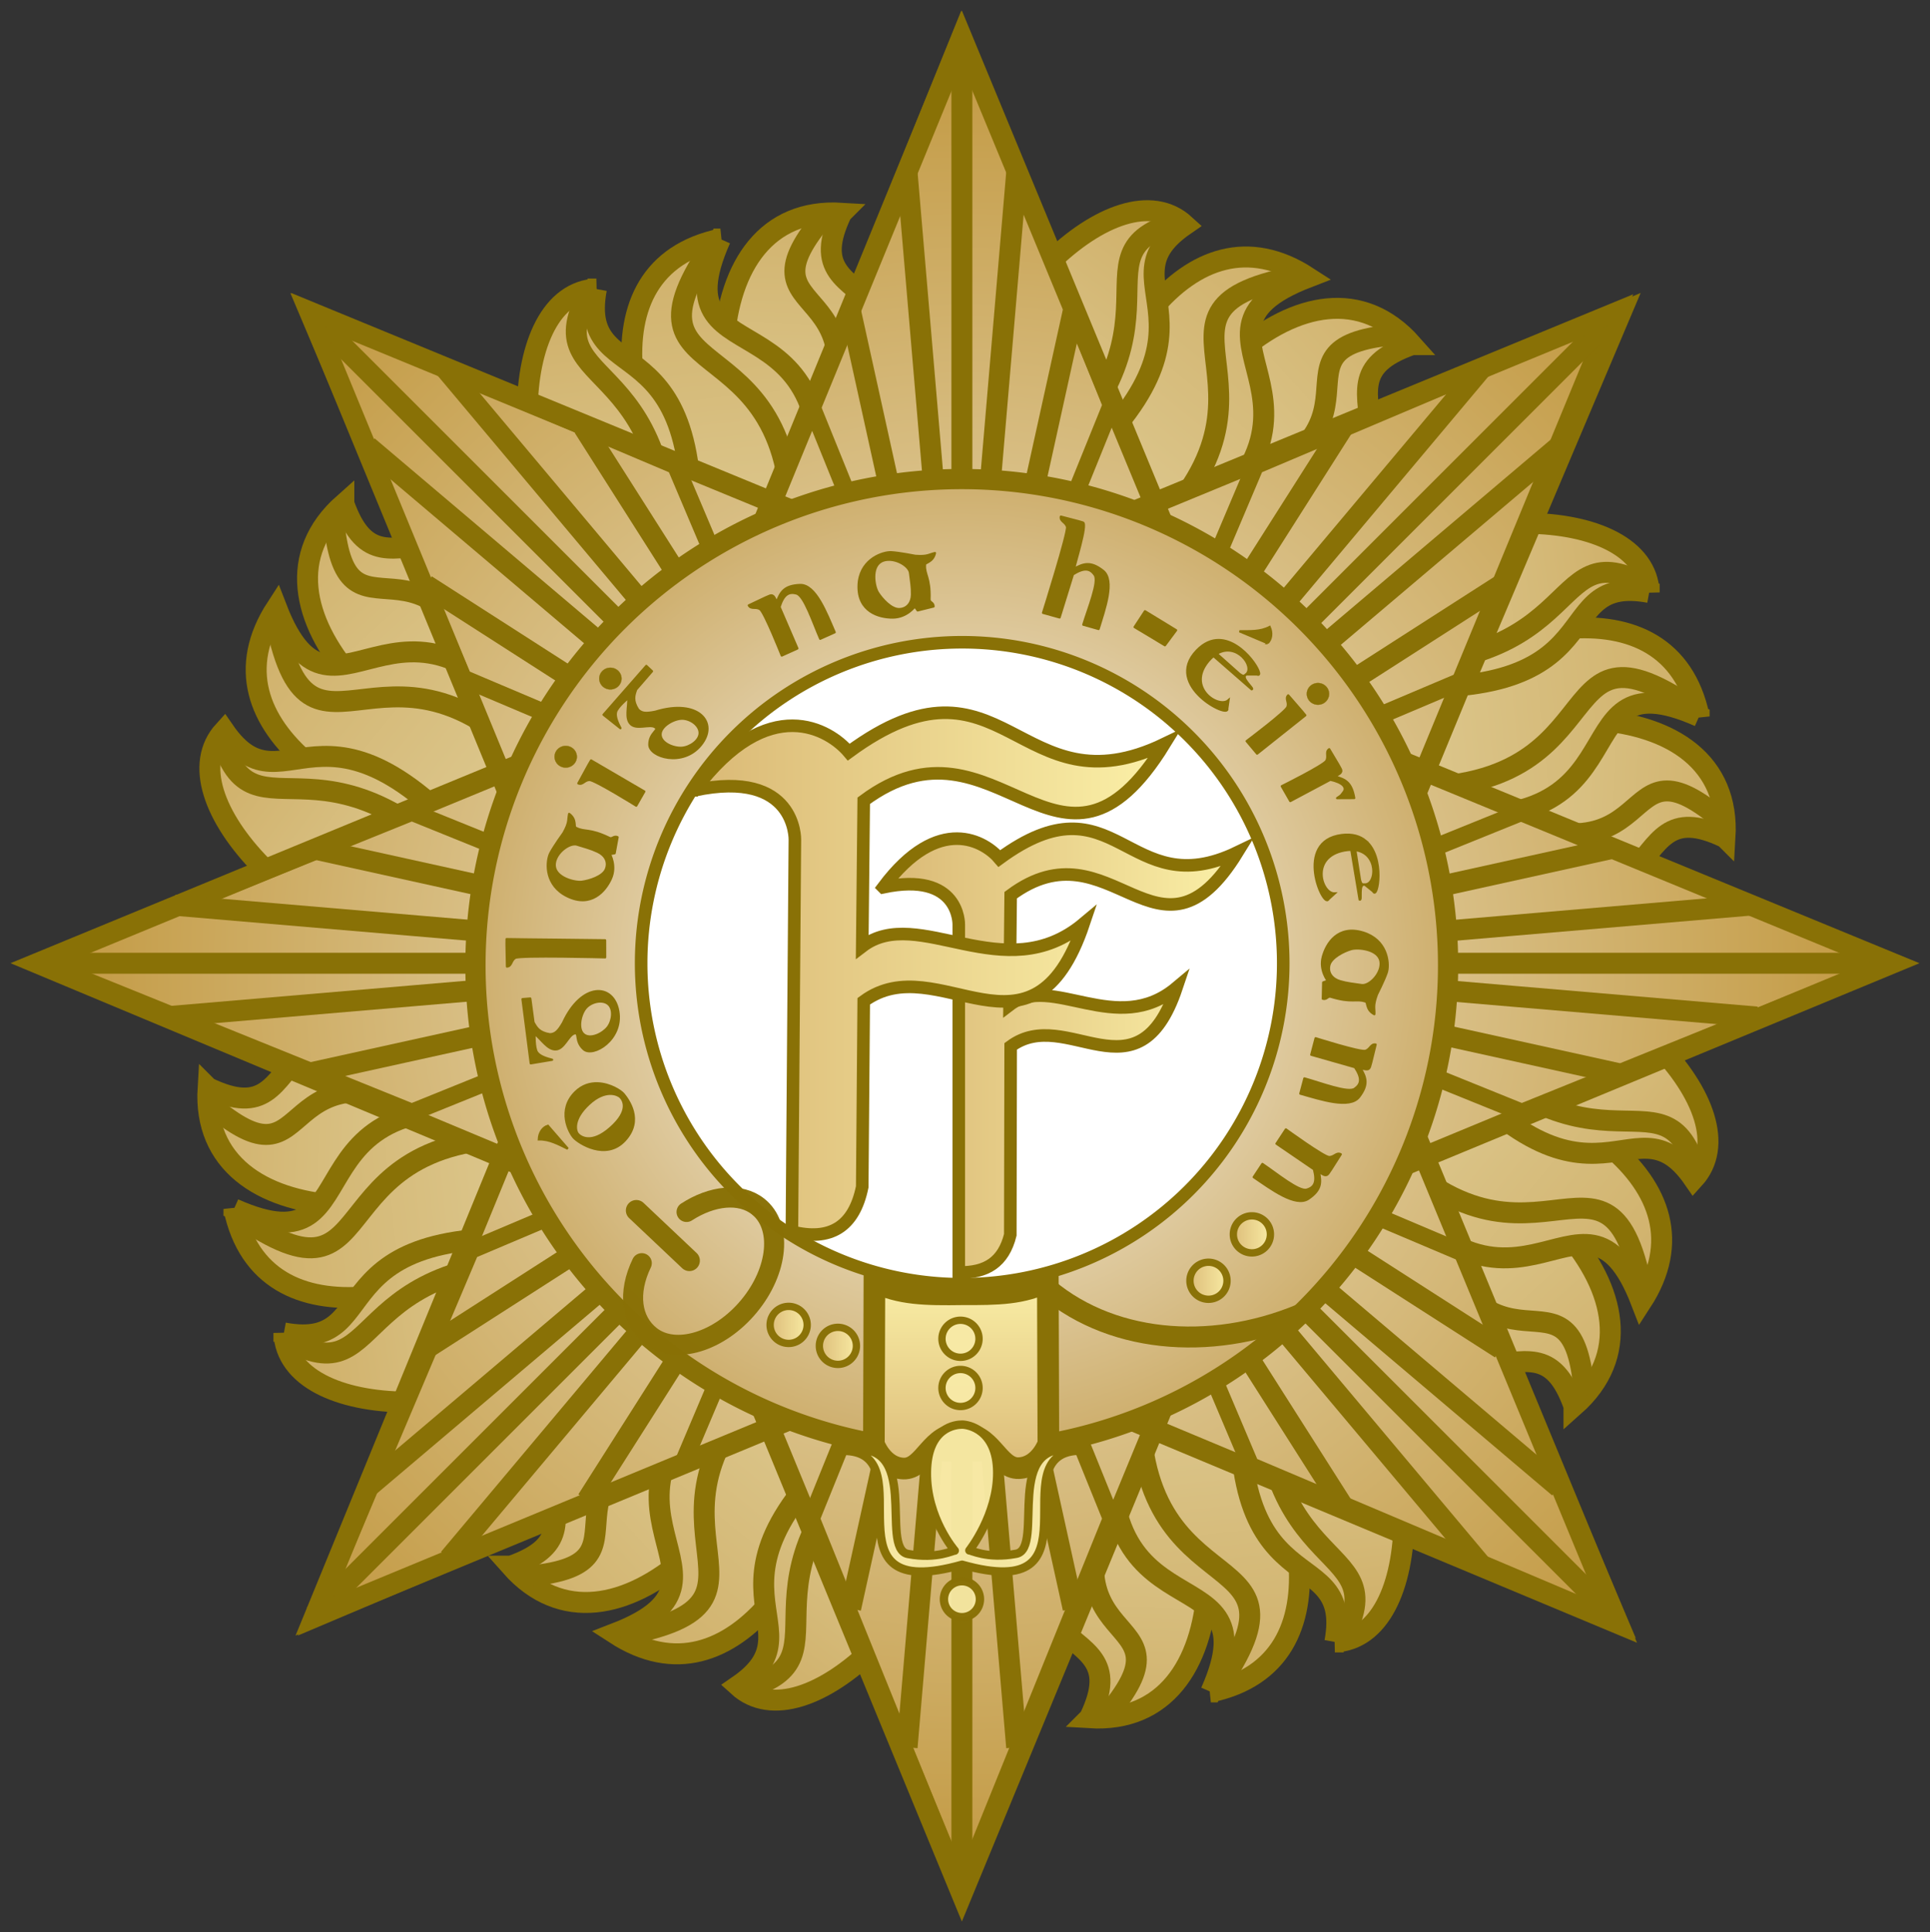 <?xml version="1.0" encoding="UTF-8" standalone="no"?>
<!-- Created with Inkscape (http://www.inkscape.org/) -->

<svg
   xmlns:osb="http://www.openswatchbook.org/uri/2009/osb"
   xmlns:dc="http://purl.org/dc/elements/1.1/"
   xmlns:cc="http://creativecommons.org/ns#"
   xmlns:rdf="http://www.w3.org/1999/02/22-rdf-syntax-ns#"
   xmlns:svg="http://www.w3.org/2000/svg"
   xmlns="http://www.w3.org/2000/svg"
   xmlns:xlink="http://www.w3.org/1999/xlink"
   xmlns:sodipodi="http://sodipodi.sourceforge.net/DTD/sodipodi-0.dtd"
   xmlns:inkscape="http://www.inkscape.org/namespaces/inkscape"
   width="460.531"
   height="461.094"
   id="svg2"
   version="1.1"
   inkscape:version="0.48.4 r9939"
   sodipodi:docname="AJAX.svg">
  <rect width="100%" height="100%" fill="#333333" stroke="none"/>
  <defs
     id="defs4">
    <linearGradient
       id="linearGradient5518">
      <stop
         style="stop-color:#ffffff;stop-opacity:1;"
         offset="0"
         id="stop5520" />
      <stop
         style="stop-color:#cdad6a;stop-opacity:1;"
         offset="1"
         id="stop5522" />
    </linearGradient>
    <linearGradient
       id="linearGradient5498">
      <stop
         style="stop-color:#dab976;stop-opacity:1;"
         offset="0"
         id="stop5500" />
      <stop
         style="stop-color:#fbf0a7;stop-opacity:1;"
         offset="1"
         id="stop5502" />
    </linearGradient>
    <linearGradient
       id="linearGradient4919">
      <stop
         id="stop4921"
         offset="0"
         style="stop-color:#f2ead2;stop-opacity:1;" />
      <stop
         id="stop4923"
         offset="1"
         style="stop-color:#c1973e;stop-opacity:1;" />
    </linearGradient>
    <linearGradient
       id="linearGradient4855">
      <stop
         style="stop-color:#cba85d;stop-opacity:1;"
         offset="0"
         id="stop4857" />
      <stop
         style="stop-color:#e2d19c;stop-opacity:1;"
         offset="1"
         id="stop4859" />
    </linearGradient>
    <linearGradient
       id="linearGradient4780"
       osb:paint="solid">
      <stop
         style="stop-color:#ffffff;stop-opacity:1;"
         offset="0"
         id="stop4782" />
    </linearGradient>
    <linearGradient
       inkscape:collect="always"
       id="linearGradient3025">
      <stop
         style="stop-color:#000000;stop-opacity:1;"
         offset="0"
         id="stop3027" />
      <stop
         style="stop-color:#000000;stop-opacity:0;"
         offset="1"
         id="stop3029" />
    </linearGradient>
    <linearGradient
       inkscape:collect="always"
       xlink:href="#linearGradient3025"
       id="linearGradient3031"
       x1="463.155"
       y1="550.569"
       x2="575.029"
       y2="596.783"
       gradientUnits="userSpaceOnUse" />
    <linearGradient
       inkscape:collect="always"
       xlink:href="#linearGradient3025"
       id="linearGradient4115"
       gradientUnits="userSpaceOnUse"
       x1="463.155"
       y1="550.569"
       x2="575.029"
       y2="596.783" />
    <linearGradient
       inkscape:collect="always"
       xlink:href="#linearGradient3025"
       id="linearGradient4125"
       gradientUnits="userSpaceOnUse"
       x1="463.155"
       y1="550.569"
       x2="575.029"
       y2="596.783" />
    <linearGradient
       inkscape:collect="always"
       xlink:href="#linearGradient4919"
       id="linearGradient4370"
       gradientUnits="userSpaceOnUse"
       x1="463.155"
       y1="550.569"
       x2="575.029"
       y2="596.783" />
    <radialGradient
       inkscape:collect="always"
       xlink:href="#linearGradient4919"
       id="radialGradient4792"
       cx="316.905"
       cy="526.739"
       fx="316.905"
       fy="526.739"
       r="223.72"
       gradientTransform="matrix(1,0,0,1.001,0,-0.606)"
       gradientUnits="userSpaceOnUse" />
    <linearGradient
       inkscape:collect="always"
       xlink:href="#linearGradient4855"
       id="linearGradient4933"
       gradientUnits="userSpaceOnUse"
       x1="373.678"
       y1="334.149"
       x2="316.25"
       y2="411.649" />
    <linearGradient
       inkscape:collect="always"
       xlink:href="#linearGradient4855"
       id="linearGradient4937"
       gradientUnits="userSpaceOnUse"
       x1="413.571"
       y1="339.505"
       x2="332.143"
       y2="439.862" />
    <linearGradient
       inkscape:collect="always"
       xlink:href="#linearGradient4855"
       id="linearGradient4941"
       gradientUnits="userSpaceOnUse"
       x1="439.821"
       y1="354.466"
       x2="358.571"
       y2="429.109" />
    <linearGradient
       inkscape:collect="always"
       xlink:href="#linearGradient4855"
       id="linearGradient4972"
       gradientUnits="userSpaceOnUse"
       x1="439.821"
       y1="354.466"
       x2="358.571"
       y2="429.109" />
    <linearGradient
       inkscape:collect="always"
       xlink:href="#linearGradient4855"
       id="linearGradient4974"
       gradientUnits="userSpaceOnUse"
       x1="413.571"
       y1="339.505"
       x2="332.143"
       y2="439.862" />
    <linearGradient
       inkscape:collect="always"
       xlink:href="#linearGradient4855"
       id="linearGradient4976"
       gradientUnits="userSpaceOnUse"
       x1="373.678"
       y1="334.149"
       x2="316.25"
       y2="411.649" />
    <linearGradient
       inkscape:collect="always"
       xlink:href="#linearGradient4855-9"
       id="linearGradient4972-9"
       gradientUnits="userSpaceOnUse"
       x1="439.821"
       y1="354.466"
       x2="358.571"
       y2="429.109" />
    <linearGradient
       id="linearGradient4855-9">
      <stop
         style="stop-color:#cba85d;stop-opacity:1;"
         offset="0"
         id="stop4857-0" />
      <stop
         style="stop-color:#e2d19c;stop-opacity:1;"
         offset="1"
         id="stop4859-3" />
    </linearGradient>
    <linearGradient
       inkscape:collect="always"
       xlink:href="#linearGradient4855-9"
       id="linearGradient4974-0"
       gradientUnits="userSpaceOnUse"
       x1="413.571"
       y1="339.505"
       x2="332.143"
       y2="439.862" />
    <linearGradient
       inkscape:collect="always"
       xlink:href="#linearGradient4855-9"
       id="linearGradient4976-3"
       gradientUnits="userSpaceOnUse"
       x1="373.678"
       y1="334.149"
       x2="316.25"
       y2="411.649" />
    <linearGradient
       inkscape:collect="always"
       xlink:href="#linearGradient4855-9-4"
       id="linearGradient4972-9-6"
       gradientUnits="userSpaceOnUse"
       x1="439.821"
       y1="354.466"
       x2="358.571"
       y2="429.109" />
    <linearGradient
       id="linearGradient4855-9-4">
      <stop
         style="stop-color:#cba85d;stop-opacity:1;"
         offset="0"
         id="stop4857-0-4" />
      <stop
         style="stop-color:#e2d19c;stop-opacity:1;"
         offset="1"
         id="stop4859-3-1" />
    </linearGradient>
    <linearGradient
       inkscape:collect="always"
       xlink:href="#linearGradient4855-9-4"
       id="linearGradient4974-0-9"
       gradientUnits="userSpaceOnUse"
       x1="413.571"
       y1="339.505"
       x2="332.143"
       y2="439.862" />
    <linearGradient
       inkscape:collect="always"
       xlink:href="#linearGradient4855-9-4"
       id="linearGradient4976-3-5"
       gradientUnits="userSpaceOnUse"
       x1="373.678"
       y1="334.149"
       x2="316.25"
       y2="411.649" />
    <linearGradient
       inkscape:collect="always"
       xlink:href="#linearGradient4855-9-4-8"
       id="linearGradient4972-9-6-8"
       gradientUnits="userSpaceOnUse"
       x1="439.821"
       y1="354.466"
       x2="358.571"
       y2="429.109" />
    <linearGradient
       id="linearGradient4855-9-4-8">
      <stop
         style="stop-color:#cba85d;stop-opacity:1;"
         offset="0"
         id="stop4857-0-4-1" />
      <stop
         style="stop-color:#e2d19c;stop-opacity:1;"
         offset="1"
         id="stop4859-3-1-5" />
    </linearGradient>
    <linearGradient
       inkscape:collect="always"
       xlink:href="#linearGradient4855-9-4-8"
       id="linearGradient4974-0-9-2"
       gradientUnits="userSpaceOnUse"
       x1="413.571"
       y1="339.505"
       x2="332.143"
       y2="439.862" />
    <linearGradient
       inkscape:collect="always"
       xlink:href="#linearGradient4855-9-4-8"
       id="linearGradient4976-3-5-3"
       gradientUnits="userSpaceOnUse"
       x1="373.678"
       y1="334.149"
       x2="316.25"
       y2="411.649" />
    <linearGradient
       inkscape:collect="always"
       xlink:href="#linearGradient4855-9-4-8-4"
       id="linearGradient4972-9-6-8-0"
       gradientUnits="userSpaceOnUse"
       x1="439.821"
       y1="354.466"
       x2="358.571"
       y2="429.109" />
    <linearGradient
       id="linearGradient4855-9-4-8-4">
      <stop
         style="stop-color:#cba85d;stop-opacity:1;"
         offset="0"
         id="stop4857-0-4-1-9" />
      <stop
         style="stop-color:#e2d19c;stop-opacity:1;"
         offset="1"
         id="stop4859-3-1-5-3" />
    </linearGradient>
    <linearGradient
       inkscape:collect="always"
       xlink:href="#linearGradient4855-9-4-8-4"
       id="linearGradient4974-0-9-2-1"
       gradientUnits="userSpaceOnUse"
       x1="413.571"
       y1="339.505"
       x2="332.143"
       y2="439.862" />
    <linearGradient
       inkscape:collect="always"
       xlink:href="#linearGradient4855-9-4-8-4"
       id="linearGradient4976-3-5-3-1"
       gradientUnits="userSpaceOnUse"
       x1="373.678"
       y1="334.149"
       x2="316.25"
       y2="411.649" />
    <linearGradient
       inkscape:collect="always"
       xlink:href="#linearGradient4855-9-4-8-4-9"
       id="linearGradient4972-9-6-8-0-5"
       gradientUnits="userSpaceOnUse"
       x1="439.821"
       y1="354.466"
       x2="358.571"
       y2="429.109" />
    <linearGradient
       id="linearGradient4855-9-4-8-4-9">
      <stop
         style="stop-color:#cba85d;stop-opacity:1;"
         offset="0"
         id="stop4857-0-4-1-9-4" />
      <stop
         style="stop-color:#e2d19c;stop-opacity:1;"
         offset="1"
         id="stop4859-3-1-5-3-6" />
    </linearGradient>
    <linearGradient
       inkscape:collect="always"
       xlink:href="#linearGradient4855-9-4-8-4-9"
       id="linearGradient4974-0-9-2-1-3"
       gradientUnits="userSpaceOnUse"
       x1="413.571"
       y1="339.505"
       x2="332.143"
       y2="439.862" />
    <linearGradient
       inkscape:collect="always"
       xlink:href="#linearGradient4855-9-4-8-4-9"
       id="linearGradient4976-3-5-3-1-4"
       gradientUnits="userSpaceOnUse"
       x1="373.678"
       y1="334.149"
       x2="316.25"
       y2="411.649" />
    <linearGradient
       inkscape:collect="always"
       xlink:href="#linearGradient4855-9-4-8-4-9-8"
       id="linearGradient4972-9-6-8-0-5-8"
       gradientUnits="userSpaceOnUse"
       x1="439.821"
       y1="354.466"
       x2="358.571"
       y2="429.109" />
    <linearGradient
       id="linearGradient4855-9-4-8-4-9-8">
      <stop
         style="stop-color:#cba85d;stop-opacity:1;"
         offset="0"
         id="stop4857-0-4-1-9-4-1" />
      <stop
         style="stop-color:#e2d19c;stop-opacity:1;"
         offset="1"
         id="stop4859-3-1-5-3-6-8" />
    </linearGradient>
    <linearGradient
       inkscape:collect="always"
       xlink:href="#linearGradient4855-9-4-8-4-9-8"
       id="linearGradient4974-0-9-2-1-3-6"
       gradientUnits="userSpaceOnUse"
       x1="413.571"
       y1="339.505"
       x2="332.143"
       y2="439.862" />
    <linearGradient
       inkscape:collect="always"
       xlink:href="#linearGradient4855-9-4-8-4-9-8"
       id="linearGradient4976-3-5-3-1-4-0"
       gradientUnits="userSpaceOnUse"
       x1="373.678"
       y1="334.149"
       x2="316.25"
       y2="411.649" />
    <linearGradient
       inkscape:collect="always"
       xlink:href="#linearGradient5498"
       id="linearGradient5514"
       x1="386.607"
       y1="492.737"
       x2="498.75"
       y2="492.737"
       gradientUnits="userSpaceOnUse"
       gradientTransform="translate(-134.209,35.821)" />
    <linearGradient
       inkscape:collect="always"
       xlink:href="#linearGradient5498"
       id="linearGradient5516"
       x1="431.604"
       y1="511.109"
       x2="516.143"
       y2="511.109"
       gradientUnits="userSpaceOnUse"
       gradientTransform="translate(-134.209,35.821)" />
    <radialGradient
       inkscape:collect="always"
       xlink:href="#linearGradient5518"
       id="radialGradient5542"
       cx="316.178"
       cy="526.073"
       fx="316.178"
       fy="526.073"
       r="122.751"
       gradientUnits="userSpaceOnUse" />
    <linearGradient
       inkscape:collect="always"
       xlink:href="#linearGradient4919"
       id="linearGradient5554"
       gradientUnits="userSpaceOnUse"
       x1="463.155"
       y1="550.569"
       x2="575.029"
       y2="596.783" />
    <linearGradient
       inkscape:collect="always"
       xlink:href="#linearGradient5498"
       id="linearGradient6005"
       x1="316.25"
       y1="646.774"
       x2="316.25"
       y2="601.396"
       gradientUnits="userSpaceOnUse"
       gradientTransform="matrix(1,0,0,1.065,0,-40.223)" />
    <linearGradient
       inkscape:collect="always"
       xlink:href="#linearGradient5498"
       id="linearGradient6058"
       x1="-78.408"
       y1="600.698"
       x2="-72.357"
       y2="600.698"
       gradientUnits="userSpaceOnUse" />
    <linearGradient
       id="linearGradient5498-1">
      <stop
         style="stop-color:#dab976;stop-opacity:1;"
         offset="0"
         id="stop5500-6" />
      <stop
         style="stop-color:#fbf0a7;stop-opacity:1;"
         offset="1"
         id="stop5502-3" />
    </linearGradient>
    <linearGradient
       y2="600.698"
       x2="-72.357"
       y1="600.698"
       x1="-78.408"
       gradientUnits="userSpaceOnUse"
       id="linearGradient6075"
       xlink:href="#linearGradient5498-1"
       inkscape:collect="always" />
    <linearGradient
       id="linearGradient5498-1-2">
      <stop
         style="stop-color:#dab976;stop-opacity:1;"
         offset="0"
         id="stop5500-6-8" />
      <stop
         style="stop-color:#fbf0a7;stop-opacity:1;"
         offset="1"
         id="stop5502-3-6" />
    </linearGradient>
    <linearGradient
       y2="600.698"
       x2="-72.357"
       y1="600.698"
       x1="-78.408"
       gradientUnits="userSpaceOnUse"
       id="linearGradient6109"
       xlink:href="#linearGradient5498-1-2"
       inkscape:collect="always" />
    <linearGradient
       id="linearGradient5498-1-2-2">
      <stop
         style="stop-color:#dab976;stop-opacity:1;"
         offset="0"
         id="stop5500-6-8-6" />
      <stop
         style="stop-color:#fbf0a7;stop-opacity:1;"
         offset="1"
         id="stop5502-3-6-0" />
    </linearGradient>
    <linearGradient
       y2="600.698"
       x2="-72.357"
       y1="600.698"
       x1="-78.408"
       gradientUnits="userSpaceOnUse"
       id="linearGradient6143"
       xlink:href="#linearGradient5498-1-2-2"
       inkscape:collect="always" />
  </defs>
  <sodipodi:namedview
     id="base"
     pagecolor="#ffffff"
     bordercolor="#666666"
     borderopacity="1.0"
     inkscape:pageopacity="0.0"
     inkscape:pageshadow="2"
     inkscape:zoom="1.4"
     inkscape:cx="294.47731"
     inkscape:cy="267.37318"
     inkscape:document-units="px"
     inkscape:current-layer="layer1"
     showgrid="false"
     showguides="true"
     inkscape:guide-bbox="true"
     inkscape:window-width="1280"
     inkscape:window-height="1001"
     inkscape:window-x="-8"
     inkscape:window-y="-8"
     inkscape:window-maximized="1"
     fit-margin-top="2.5"
     fit-margin-left="2.5"
     fit-margin-right="2.5"
     fit-margin-bottom="2.5" />
  <g
     inkscape:label="Layer 1"
     inkscape:groupmode="layer"
     id="layer1"
     transform="translate(-86.656,-296.188)">
    <g
       id="g4958"
       transform="matrix(0.707,-0.707,0.707,0.707,-279.552,378.972)">
      <path
         style="fill:url(#linearGradient4972);fill-opacity:1;stroke:#897106;stroke-width:5;stroke-linecap:butt;stroke-linejoin:miter;stroke-miterlimit:4;stroke-opacity:1;stroke-dasharray:none"
         d="m 423.571,378.443 c -23.95,-27.045 -63.758,14.338 -69.643,53.571 l 26.679,11.786 c 59.919,-38.211 14.263,-55.204 42.963,-65.357 z"
         id="path4960"
         inkscape:connector-curvature="0"
         sodipodi:nodetypes="cccc" />
      <path
         style="fill:none;stroke:#897106;stroke-width:5;stroke-linecap:butt;stroke-linejoin:miter;stroke-miterlimit:4;stroke-opacity:1;stroke-dasharray:none"
         d="m 374.643,415.755 c 50.816,-17.552 9.743,-37.177 46.429,-39.821"
         id="path4962"
         inkscape:connector-curvature="0"
         sodipodi:nodetypes="cc" />
      <path
         style="fill:url(#linearGradient4974);fill-opacity:1;stroke:#897106;stroke-width:5;stroke-linecap:butt;stroke-linejoin:miter;stroke-miterlimit:4;stroke-opacity:1;stroke-dasharray:none"
         d="m 398.75,362.361 c -28.414,-18.474 -51.615,19.159 -57.5,58.393 l 17.929,10.714 c 59.919,-38.211 2.12,-54.668 39.571,-69.107 z"
         id="path4964"
         inkscape:connector-curvature="0"
         sodipodi:nodetypes="cccc" />
      <path
         style="fill:none;stroke:#897106;stroke-width:5;stroke-linecap:butt;stroke-linejoin:miter;stroke-miterlimit:4;stroke-opacity:1;stroke-dasharray:none"
         d="m 355.072,429.325 c 48.316,-39.873 -4.186,-59.32 42.5,-67.5"
         id="path4966"
         inkscape:connector-curvature="0"
         sodipodi:nodetypes="cc" />
      <path
         style="fill:url(#linearGradient4976);fill-opacity:1;stroke:#897106;stroke-width:5;stroke-linecap:butt;stroke-linejoin:miter;stroke-miterlimit:4;stroke-opacity:1;stroke-dasharray:none"
         d="m 369.392,349.862 c -15.736,-14.367 -51.615,19.159 -57.5,58.393 l 17.929,10.714 c 58.669,-44.64 17.299,-53.776 39.571,-69.107 z"
         id="path4968"
         inkscape:connector-curvature="0"
         sodipodi:nodetypes="cccc" />
      <path
         style="fill:#000000;fill-opacity:0;stroke:#897106;stroke-width:5;stroke-linecap:butt;stroke-linejoin:miter;stroke-miterlimit:4;stroke-opacity:1;stroke-dasharray:none"
         d="m 325.714,416.826 c 51.53,-42.016 13.493,-60.034 42.679,-67.857"
         id="path4970"
         inkscape:connector-curvature="0"
         sodipodi:nodetypes="cc" />
    </g>
    <g
       id="g4958-5"
       transform="matrix(0,-1,1,0,-209.738,839.965)">
      <path
         style="fill:url(#linearGradient4972-9);fill-opacity:1;stroke:#897106;stroke-width:5;stroke-linecap:butt;stroke-linejoin:miter;stroke-miterlimit:4;stroke-opacity:1;stroke-dasharray:none"
         d="m 423.571,378.443 c -23.95,-27.045 -63.758,14.338 -69.643,53.571 l 26.679,11.786 c 59.919,-38.211 14.263,-55.204 42.963,-65.357 z"
         id="path4960-0"
         inkscape:connector-curvature="0"
         sodipodi:nodetypes="cccc" />
      <path
         style="fill:none;stroke:#897106;stroke-width:5;stroke-linecap:butt;stroke-linejoin:miter;stroke-miterlimit:4;stroke-opacity:1;stroke-dasharray:none"
         d="m 374.643,415.755 c 50.816,-17.552 9.743,-37.177 46.429,-39.821"
         id="path4962-7"
         inkscape:connector-curvature="0"
         sodipodi:nodetypes="cc" />
      <path
         style="fill:url(#linearGradient4974-0);fill-opacity:1;stroke:#897106;stroke-width:5;stroke-linecap:butt;stroke-linejoin:miter;stroke-miterlimit:4;stroke-opacity:1;stroke-dasharray:none"
         d="m 398.75,362.361 c -28.414,-18.474 -51.615,19.159 -57.5,58.393 l 17.929,10.714 c 59.919,-38.211 2.12,-54.668 39.571,-69.107 z"
         id="path4964-6"
         inkscape:connector-curvature="0"
         sodipodi:nodetypes="cccc" />
      <path
         style="fill:none;stroke:#897106;stroke-width:5;stroke-linecap:butt;stroke-linejoin:miter;stroke-miterlimit:4;stroke-opacity:1;stroke-dasharray:none"
         d="m 355.072,429.325 c 48.316,-39.873 -4.186,-59.32 42.5,-67.5"
         id="path4966-7"
         inkscape:connector-curvature="0"
         sodipodi:nodetypes="cc" />
      <path
         style="fill:url(#linearGradient4976-3);fill-opacity:1;stroke:#897106;stroke-width:5;stroke-linecap:butt;stroke-linejoin:miter;stroke-miterlimit:4;stroke-opacity:1;stroke-dasharray:none"
         d="m 369.392,349.862 c -15.736,-14.367 -51.615,19.159 -57.5,58.393 l 17.929,10.714 c 58.669,-44.64 17.299,-53.776 39.571,-69.107 z"
         id="path4968-8"
         inkscape:connector-curvature="0"
         sodipodi:nodetypes="cccc" />
      <path
         style="fill:#000000;fill-opacity:0;stroke:#897106;stroke-width:5;stroke-linecap:butt;stroke-linejoin:miter;stroke-miterlimit:4;stroke-opacity:1;stroke-dasharray:none"
         d="m 325.714,416.826 c 51.53,-42.016 13.493,-60.034 42.679,-67.857"
         id="path4970-3"
         inkscape:connector-curvature="0"
         sodipodi:nodetypes="cc" />
    </g>
    <g
       id="g4958-5-5"
       transform="matrix(-0.707,-0.707,0.707,-0.707,168.209,1122.816)">
      <path
         style="fill:url(#linearGradient4972-9-6);fill-opacity:1;stroke:#897106;stroke-width:5;stroke-linecap:butt;stroke-linejoin:miter;stroke-miterlimit:4;stroke-opacity:1;stroke-dasharray:none"
         d="m 423.571,378.443 c -23.95,-27.045 -63.758,14.338 -69.643,53.571 l 26.679,11.786 c 59.919,-38.211 14.263,-55.204 42.963,-65.357 z"
         id="path4960-0-7"
         inkscape:connector-curvature="0"
         sodipodi:nodetypes="cccc" />
      <path
         style="fill:none;stroke:#897106;stroke-width:5;stroke-linecap:butt;stroke-linejoin:miter;stroke-miterlimit:4;stroke-opacity:1;stroke-dasharray:none"
         d="m 374.643,415.755 c 50.816,-17.552 9.743,-37.177 46.429,-39.821"
         id="path4962-7-4"
         inkscape:connector-curvature="0"
         sodipodi:nodetypes="cc" />
      <path
         style="fill:url(#linearGradient4974-0-9);fill-opacity:1;stroke:#897106;stroke-width:5;stroke-linecap:butt;stroke-linejoin:miter;stroke-miterlimit:4;stroke-opacity:1;stroke-dasharray:none"
         d="m 398.75,362.361 c -28.414,-18.474 -51.615,19.159 -57.5,58.393 l 17.929,10.714 c 59.919,-38.211 2.12,-54.668 39.571,-69.107 z"
         id="path4964-6-7"
         inkscape:connector-curvature="0"
         sodipodi:nodetypes="cccc" />
      <path
         style="fill:none;stroke:#897106;stroke-width:5;stroke-linecap:butt;stroke-linejoin:miter;stroke-miterlimit:4;stroke-opacity:1;stroke-dasharray:none"
         d="m 355.072,429.325 c 48.316,-39.873 -4.186,-59.32 42.5,-67.5"
         id="path4966-7-3"
         inkscape:connector-curvature="0"
         sodipodi:nodetypes="cc" />
      <path
         style="fill:url(#linearGradient4976-3-5);fill-opacity:1;stroke:#897106;stroke-width:5;stroke-linecap:butt;stroke-linejoin:miter;stroke-miterlimit:4;stroke-opacity:1;stroke-dasharray:none"
         d="m 369.392,349.862 c -15.736,-14.367 -51.615,19.159 -57.5,58.393 l 17.929,10.714 c 58.669,-44.64 17.299,-53.776 39.571,-69.107 z"
         id="path4968-8-4"
         inkscape:connector-curvature="0"
         sodipodi:nodetypes="cccc" />
      <path
         style="fill:#000000;fill-opacity:0;stroke:#897106;stroke-width:5;stroke-linecap:butt;stroke-linejoin:miter;stroke-miterlimit:4;stroke-opacity:1;stroke-dasharray:none"
         d="m 325.714,416.826 c 51.53,-42.016 13.493,-60.034 42.679,-67.857"
         id="path4970-3-0"
         inkscape:connector-curvature="0"
         sodipodi:nodetypes="cc" />
    </g>
    <g
       id="g4958-5-5-2"
       transform="matrix(-1,0,0,-1,632.142,1048.406)">
      <path
         style="fill:url(#linearGradient4972-9-6-8);fill-opacity:1;stroke:#897106;stroke-width:5;stroke-linecap:butt;stroke-linejoin:miter;stroke-miterlimit:4;stroke-opacity:1;stroke-dasharray:none"
         d="m 423.571,378.443 c -23.95,-27.045 -63.758,14.338 -69.643,53.571 l 26.679,11.786 c 59.919,-38.211 14.263,-55.204 42.963,-65.357 z"
         id="path4960-0-7-4"
         inkscape:connector-curvature="0"
         sodipodi:nodetypes="cccc" />
      <path
         style="fill:none;stroke:#897106;stroke-width:5;stroke-linecap:butt;stroke-linejoin:miter;stroke-miterlimit:4;stroke-opacity:1;stroke-dasharray:none"
         d="m 374.643,415.755 c 50.816,-17.552 9.743,-37.177 46.429,-39.821"
         id="path4962-7-4-6"
         inkscape:connector-curvature="0"
         sodipodi:nodetypes="cc" />
      <path
         style="fill:url(#linearGradient4974-0-9-2);fill-opacity:1;stroke:#897106;stroke-width:5;stroke-linecap:butt;stroke-linejoin:miter;stroke-miterlimit:4;stroke-opacity:1;stroke-dasharray:none"
         d="m 398.75,362.361 c -28.414,-18.474 -51.615,19.159 -57.5,58.393 l 17.929,10.714 c 59.919,-38.211 2.12,-54.668 39.571,-69.107 z"
         id="path4964-6-7-6"
         inkscape:connector-curvature="0"
         sodipodi:nodetypes="cccc" />
      <path
         style="fill:none;stroke:#897106;stroke-width:5;stroke-linecap:butt;stroke-linejoin:miter;stroke-miterlimit:4;stroke-opacity:1;stroke-dasharray:none"
         d="m 355.072,429.325 c 48.316,-39.873 -4.186,-59.32 42.5,-67.5"
         id="path4966-7-3-6"
         inkscape:connector-curvature="0"
         sodipodi:nodetypes="cc" />
      <path
         style="fill:url(#linearGradient4976-3-5-3);fill-opacity:1;stroke:#897106;stroke-width:5;stroke-linecap:butt;stroke-linejoin:miter;stroke-miterlimit:4;stroke-opacity:1;stroke-dasharray:none"
         d="m 369.392,349.862 c -15.736,-14.367 -51.615,19.159 -57.5,58.393 l 17.929,10.714 c 58.669,-44.64 17.299,-53.776 39.571,-69.107 z"
         id="path4968-8-4-2"
         inkscape:connector-curvature="0"
         sodipodi:nodetypes="cccc" />
      <path
         style="fill:#000000;fill-opacity:0;stroke:#897106;stroke-width:5;stroke-linecap:butt;stroke-linejoin:miter;stroke-miterlimit:4;stroke-opacity:1;stroke-dasharray:none"
         d="m 325.714,416.826 c 51.53,-42.016 13.493,-60.034 42.679,-67.857"
         id="path4970-3-0-9"
         inkscape:connector-curvature="0"
         sodipodi:nodetypes="cc" />
    </g>
    <g
       id="g4958-5-5-2-9"
       transform="matrix(-0.707,0.707,-0.707,-0.707,913.69,674.245)">
      <path
         style="fill:url(#linearGradient4972-9-6-8-0);fill-opacity:1;stroke:#897106;stroke-width:5;stroke-linecap:butt;stroke-linejoin:miter;stroke-miterlimit:4;stroke-opacity:1;stroke-dasharray:none"
         d="m 423.571,378.443 c -23.95,-27.045 -63.758,14.338 -69.643,53.571 l 26.679,11.786 c 59.919,-38.211 14.263,-55.204 42.963,-65.357 z"
         id="path4960-0-7-4-9"
         inkscape:connector-curvature="0"
         sodipodi:nodetypes="cccc" />
      <path
         style="fill:none;stroke:#897106;stroke-width:5;stroke-linecap:butt;stroke-linejoin:miter;stroke-miterlimit:4;stroke-opacity:1;stroke-dasharray:none"
         d="m 374.643,415.755 c 50.816,-17.552 9.743,-37.177 46.429,-39.821"
         id="path4962-7-4-6-5"
         inkscape:connector-curvature="0"
         sodipodi:nodetypes="cc" />
      <path
         style="fill:url(#linearGradient4974-0-9-2-1);fill-opacity:1;stroke:#897106;stroke-width:5;stroke-linecap:butt;stroke-linejoin:miter;stroke-miterlimit:4;stroke-opacity:1;stroke-dasharray:none"
         d="m 398.75,362.361 c -28.414,-18.474 -51.615,19.159 -57.5,58.393 l 17.929,10.714 c 59.919,-38.211 2.12,-54.668 39.571,-69.107 z"
         id="path4964-6-7-6-5"
         inkscape:connector-curvature="0"
         sodipodi:nodetypes="cccc" />
      <path
         style="fill:none;stroke:#897106;stroke-width:5;stroke-linecap:butt;stroke-linejoin:miter;stroke-miterlimit:4;stroke-opacity:1;stroke-dasharray:none"
         d="m 355.072,429.325 c 48.316,-39.873 -4.186,-59.32 42.5,-67.5"
         id="path4966-7-3-6-5"
         inkscape:connector-curvature="0"
         sodipodi:nodetypes="cc" />
      <path
         style="fill:url(#linearGradient4976-3-5-3-1);fill-opacity:1;stroke:#897106;stroke-width:5;stroke-linecap:butt;stroke-linejoin:miter;stroke-miterlimit:4;stroke-opacity:1;stroke-dasharray:none"
         d="m 369.392,349.862 c -15.736,-14.367 -51.615,19.159 -57.5,58.393 l 17.929,10.714 c 58.669,-44.64 17.299,-53.776 39.571,-69.107 z"
         id="path4968-8-4-2-6"
         inkscape:connector-curvature="0"
         sodipodi:nodetypes="cccc" />
      <path
         style="fill:#000000;fill-opacity:0;stroke:#897106;stroke-width:5;stroke-linecap:butt;stroke-linejoin:miter;stroke-miterlimit:4;stroke-opacity:1;stroke-dasharray:none"
         d="m 325.714,416.826 c 51.53,-42.016 13.493,-60.034 42.679,-67.857"
         id="path4970-3-0-9-0"
         inkscape:connector-curvature="0"
         sodipodi:nodetypes="cc" />
    </g>
    <g
       id="g4958-5-5-2-9-9"
       transform="matrix(0,1,-1,0,840.676,208.181)">
      <path
         style="fill:url(#linearGradient4972-9-6-8-0-5);fill-opacity:1;stroke:#897106;stroke-width:5;stroke-linecap:butt;stroke-linejoin:miter;stroke-miterlimit:4;stroke-opacity:1;stroke-dasharray:none"
         d="m 423.571,378.443 c -23.95,-27.045 -63.758,14.338 -69.643,53.571 l 26.679,11.786 c 59.919,-38.211 14.263,-55.204 42.963,-65.357 z"
         id="path4960-0-7-4-9-0"
         inkscape:connector-curvature="0"
         sodipodi:nodetypes="cccc" />
      <path
         style="fill:none;stroke:#897106;stroke-width:5;stroke-linecap:butt;stroke-linejoin:miter;stroke-miterlimit:4;stroke-opacity:1;stroke-dasharray:none"
         d="m 374.643,415.755 c 50.816,-17.552 9.743,-37.177 46.429,-39.821"
         id="path4962-7-4-6-5-5"
         inkscape:connector-curvature="0"
         sodipodi:nodetypes="cc" />
      <path
         style="fill:url(#linearGradient4974-0-9-2-1-3);fill-opacity:1;stroke:#897106;stroke-width:5;stroke-linecap:butt;stroke-linejoin:miter;stroke-miterlimit:4;stroke-opacity:1;stroke-dasharray:none"
         d="m 398.75,362.361 c -28.414,-18.474 -51.615,19.159 -57.5,58.393 l 17.929,10.714 c 59.919,-38.211 2.12,-54.668 39.571,-69.107 z"
         id="path4964-6-7-6-5-3"
         inkscape:connector-curvature="0"
         sodipodi:nodetypes="cccc" />
      <path
         style="fill:none;stroke:#897106;stroke-width:5;stroke-linecap:butt;stroke-linejoin:miter;stroke-miterlimit:4;stroke-opacity:1;stroke-dasharray:none"
         d="m 355.072,429.325 c 48.316,-39.873 -4.186,-59.32 42.5,-67.5"
         id="path4966-7-3-6-5-9"
         inkscape:connector-curvature="0"
         sodipodi:nodetypes="cc" />
      <path
         style="fill:url(#linearGradient4976-3-5-3-1-4);fill-opacity:1;stroke:#897106;stroke-width:5;stroke-linecap:butt;stroke-linejoin:miter;stroke-miterlimit:4;stroke-opacity:1;stroke-dasharray:none"
         d="m 369.392,349.862 c -15.736,-14.367 -51.615,19.159 -57.5,58.393 l 17.929,10.714 c 58.669,-44.64 17.299,-53.776 39.571,-69.107 z"
         id="path4968-8-4-2-6-1"
         inkscape:connector-curvature="0"
         sodipodi:nodetypes="cccc" />
      <path
         style="fill:#000000;fill-opacity:0;stroke:#897106;stroke-width:5;stroke-linecap:butt;stroke-linejoin:miter;stroke-miterlimit:4;stroke-opacity:1;stroke-dasharray:none"
         d="m 325.714,416.826 c 51.53,-42.016 13.493,-60.034 42.679,-67.857"
         id="path4970-3-0-9-0-2"
         inkscape:connector-curvature="0"
         sodipodi:nodetypes="cc" />
    </g>
    <g
       id="g4958-5-5-2-9-9-2"
       transform="matrix(0.707,0.707,-0.707,0.707,466.37,-70.935)">
      <path
         style="fill:url(#linearGradient4972-9-6-8-0-5-8);fill-opacity:1;stroke:#897106;stroke-width:5;stroke-linecap:butt;stroke-linejoin:miter;stroke-miterlimit:4;stroke-opacity:1;stroke-dasharray:none"
         d="m 423.571,378.443 c -23.95,-27.045 -63.758,14.338 -69.643,53.571 l 26.679,11.786 c 59.919,-38.211 14.263,-55.204 42.963,-65.357 z"
         id="path4960-0-7-4-9-0-4"
         inkscape:connector-curvature="0"
         sodipodi:nodetypes="cccc" />
      <path
         style="fill:none;stroke:#897106;stroke-width:5;stroke-linecap:butt;stroke-linejoin:miter;stroke-miterlimit:4;stroke-opacity:1;stroke-dasharray:none"
         d="m 374.643,415.755 c 50.816,-17.552 9.743,-37.177 46.429,-39.821"
         id="path4962-7-4-6-5-5-9"
         inkscape:connector-curvature="0"
         sodipodi:nodetypes="cc" />
      <path
         style="fill:url(#linearGradient4974-0-9-2-1-3-6);fill-opacity:1;stroke:#897106;stroke-width:5;stroke-linecap:butt;stroke-linejoin:miter;stroke-miterlimit:4;stroke-opacity:1;stroke-dasharray:none"
         d="m 398.75,362.361 c -28.414,-18.474 -51.615,19.159 -57.5,58.393 l 17.929,10.714 c 59.919,-38.211 2.12,-54.668 39.571,-69.107 z"
         id="path4964-6-7-6-5-3-0"
         inkscape:connector-curvature="0"
         sodipodi:nodetypes="cccc" />
      <path
         style="fill:none;stroke:#897106;stroke-width:5;stroke-linecap:butt;stroke-linejoin:miter;stroke-miterlimit:4;stroke-opacity:1;stroke-dasharray:none"
         d="m 355.072,429.325 c 48.316,-39.873 -4.186,-59.32 42.5,-67.5"
         id="path4966-7-3-6-5-9-2"
         inkscape:connector-curvature="0"
         sodipodi:nodetypes="cc" />
      <path
         style="fill:url(#linearGradient4976-3-5-3-1-4-0);fill-opacity:1;stroke:#897106;stroke-width:5;stroke-linecap:butt;stroke-linejoin:miter;stroke-miterlimit:4;stroke-opacity:1;stroke-dasharray:none"
         d="m 369.392,349.862 c -15.736,-14.367 -51.615,19.159 -57.5,58.393 l 17.929,10.714 c 58.669,-44.64 17.299,-53.776 39.571,-69.107 z"
         id="path4968-8-4-2-6-1-2"
         inkscape:connector-curvature="0"
         sodipodi:nodetypes="cccc" />
      <path
         style="fill:#000000;fill-opacity:0;stroke:#897106;stroke-width:5;stroke-linecap:butt;stroke-linejoin:miter;stroke-miterlimit:4;stroke-opacity:1;stroke-dasharray:none"
         d="m 325.714,416.826 c 51.53,-42.016 13.493,-60.034 42.679,-67.857"
         id="path4970-3-0-9-0-2-1"
         inkscape:connector-curvature="0"
         sodipodi:nodetypes="cc" />
    </g>
    <g
       id="g4950">
      <path
         sodipodi:nodetypes="cccc"
         inkscape:connector-curvature="0"
         id="path4794-5-2"
         d="m 423.571,378.443 c -23.95,-27.045 -63.758,14.338 -69.643,53.571 l 26.679,11.786 c 59.919,-38.211 14.263,-55.204 42.963,-65.357 z"
         style="fill:url(#linearGradient4941);fill-opacity:1;stroke:#897106;stroke-width:5;stroke-linecap:butt;stroke-linejoin:miter;stroke-miterlimit:4;stroke-opacity:1;stroke-dasharray:none" />
      <path
         sodipodi:nodetypes="cc"
         inkscape:connector-curvature="0"
         id="path4796-5-1"
         d="m 374.643,415.755 c 50.816,-17.552 9.743,-37.177 46.429,-39.821"
         style="fill:none;stroke:#897106;stroke-width:5;stroke-linecap:butt;stroke-linejoin:miter;stroke-miterlimit:4;stroke-opacity:1;stroke-dasharray:none" />
      <path
         sodipodi:nodetypes="cccc"
         inkscape:connector-curvature="0"
         id="path4794-5"
         d="m 398.75,362.361 c -28.414,-18.474 -51.615,19.159 -57.5,58.393 l 17.929,10.714 c 59.919,-38.211 2.12,-54.668 39.571,-69.107 z"
         style="fill:url(#linearGradient4937);fill-opacity:1;stroke:#897106;stroke-width:5;stroke-linecap:butt;stroke-linejoin:miter;stroke-miterlimit:4;stroke-opacity:1;stroke-dasharray:none" />
      <path
         sodipodi:nodetypes="cc"
         inkscape:connector-curvature="0"
         id="path4796-5"
         d="m 355.072,429.325 c 48.316,-39.873 -4.186,-59.32 42.5,-67.5"
         style="fill:none;stroke:#897106;stroke-width:5;stroke-linecap:butt;stroke-linejoin:miter;stroke-miterlimit:4;stroke-opacity:1;stroke-dasharray:none" />
      <path
         sodipodi:nodetypes="cccc"
         inkscape:connector-curvature="0"
         id="path4794"
         d="m 369.392,349.862 c -15.736,-14.367 -51.615,19.159 -57.5,58.393 l 17.929,10.714 c 58.669,-44.64 17.299,-53.776 39.571,-69.107 z"
         style="fill:url(#linearGradient4933);fill-opacity:1;stroke:#897106;stroke-width:5;stroke-linecap:butt;stroke-linejoin:miter;stroke-miterlimit:4;stroke-opacity:1;stroke-dasharray:none" />
      <path
         sodipodi:nodetypes="cc"
         inkscape:connector-curvature="0"
         id="path4796"
         d="m 325.714,416.826 c 51.53,-42.016 13.493,-60.034 42.679,-67.857"
         style="fill:#000000;fill-opacity:0;stroke:#897106;stroke-width:5;stroke-linecap:butt;stroke-linejoin:miter;stroke-miterlimit:4;stroke-opacity:1;stroke-dasharray:none" />
    </g>
    <path
       style="fill:url(#radialGradient4792);fill-opacity:1;fill-rule:nonzero;stroke:#897106;stroke-width:5;stroke-linecap:butt;stroke-linejoin:miter;stroke-miterlimit:4;stroke-opacity:1;stroke-dasharray:none"
       d="M 161.768,681.924 316.178,305.262 472.649,683.595 95.684,526.073 471.768,371.023 316.178,748.217 160.73,370.708 538.125,526.073 z"
       id="path4153-2-4"
       inkscape:connector-curvature="0"
       sodipodi:nodetypes="ccccccccc" />
    <path
       style="fill:none;stroke:#897106;stroke-width:5;stroke-linecap:butt;stroke-linejoin:miter;stroke-miterlimit:4;stroke-opacity:1;stroke-dasharray:none"
       d="m 97.143,526.073 437.143,0"
       id="path4215"
       inkscape:connector-curvature="0"
       sodipodi:nodetypes="cc" />
    <path
       style="fill:none;stroke:#897106;stroke-width:5;stroke-linecap:butt;stroke-linejoin:miter;stroke-miterlimit:4;stroke-opacity:1;stroke-dasharray:none"
       d="m 316.178,310.027 0,437.143"
       id="path4215-8"
       inkscape:connector-curvature="0"
       sodipodi:nodetypes="cc" />
    <path
       style="fill:none;stroke:#897106;stroke-width:5;stroke-linecap:butt;stroke-linejoin:miter;stroke-miterlimit:4;stroke-opacity:1;stroke-dasharray:none"
       d="M 470.731,372.53 161.624,681.636"
       id="path4215-8-6"
       inkscape:connector-curvature="0"
       sodipodi:nodetypes="cc" />
    <path
       style="fill:none;stroke:#897106;stroke-width:5;stroke-linecap:butt;stroke-linejoin:miter;stroke-miterlimit:4;stroke-opacity:1;stroke-dasharray:none"
       d="M 162.339,372.677 471.445,681.784"
       id="path4215-8-5"
       inkscape:connector-curvature="0"
       sodipodi:nodetypes="cc" />
    <rect
       style="fill:none;stroke:#897106;stroke-width:5.995;stroke-miterlimit:4;stroke-opacity:1;stroke-dasharray:none"
       id="rect4388"
       width="95.551"
       height="95.551"
       x="585.493"
       y="-257.263"
       transform="matrix(0.375,0.927,-0.375,0.927,0,0)" />
    <rect
       style="fill:none;stroke:#897106;stroke-width:5.995;stroke-miterlimit:4;stroke-opacity:1;stroke-dasharray:none"
       id="rect4388-8"
       width="95.551"
       height="95.551"
       x="410.729"
       y="-991.492"
       transform="matrix(-0.927,0.375,-0.927,-0.375,0,0)" />
    <rect
       style="fill:none;stroke:#897106;stroke-width:5.995;stroke-miterlimit:4;stroke-opacity:1;stroke-dasharray:none"
       id="rect4388-8-9"
       width="95.551"
       height="95.551"
       x="553.594"
       y="-848.627"
       transform="matrix(-0.927,0.375,-0.927,-0.375,0,0)" />
    <rect
       style="fill:none;stroke:#897106;stroke-width:5.995;stroke-miterlimit:4;stroke-opacity:1;stroke-dasharray:none"
       id="rect4388-3"
       width="95.551"
       height="95.551"
       x="728.844"
       y="-113.912"
       transform="matrix(0.375,0.927,-0.375,0.927,0,0)" />
    <path
       style="fill:none;stroke:#897106;stroke-width:5;stroke-linecap:butt;stroke-linejoin:miter;stroke-miterlimit:4;stroke-opacity:1;stroke-dasharray:none"
       d="m 289.631,370.548 26.547,120.413 -13.075,-153.559"
       id="path4450-4-6"
       inkscape:connector-curvature="0"
       sodipodi:nodetypes="ccc" />
    <path
       sodipodi:nodetypes="ccc"
       inkscape:connector-curvature="0"
       id="path4548"
       d="m 342.725,370.548 -26.547,120.413 13.075,-153.559"
       style="fill:none;stroke:#897106;stroke-width:5;stroke-linecap:butt;stroke-linejoin:miter;stroke-miterlimit:4;stroke-opacity:1;stroke-dasharray:none" />
    <path
       sodipodi:nodetypes="ccc"
       inkscape:connector-curvature="0"
       id="path4568"
       d="m 289.631,680.049 26.547,-120.413 -13.075,153.559"
       style="fill:none;stroke:#897106;stroke-width:5;stroke-linecap:butt;stroke-linejoin:miter;stroke-miterlimit:4;stroke-opacity:1;stroke-dasharray:none" />
    <path
       style="fill:none;stroke:#897106;stroke-width:5;stroke-linecap:butt;stroke-linejoin:miter;stroke-miterlimit:4;stroke-opacity:1;stroke-dasharray:none"
       d="m 342.725,680.049 -26.547,-120.413 13.075,153.559"
       id="path4570"
       inkscape:connector-curvature="0"
       sodipodi:nodetypes="ccc" />
    <path
       sodipodi:nodetypes="ccc"
       inkscape:connector-curvature="0"
       id="path4584"
       d="m 470.928,498.752 -120.413,26.547 153.559,-13.075"
       style="fill:none;stroke:#897106;stroke-width:5;stroke-linecap:butt;stroke-linejoin:miter;stroke-miterlimit:4;stroke-opacity:1;stroke-dasharray:none" />
    <path
       style="fill:none;stroke:#897106;stroke-width:5;stroke-linecap:butt;stroke-linejoin:miter;stroke-miterlimit:4;stroke-opacity:1;stroke-dasharray:none"
       d="m 472.714,552.381 -120.413,-26.547 153.559,13.075"
       id="path4586"
       inkscape:connector-curvature="0"
       sodipodi:nodetypes="ccc" />
    <path
       style="fill:none;stroke:#897106;stroke-width:5;stroke-linecap:butt;stroke-linejoin:miter;stroke-miterlimit:4;stroke-opacity:1;stroke-dasharray:none"
       d="m 161.427,498.752 120.413,26.547 -153.559,-13.075"
       id="path4590"
       inkscape:connector-curvature="0"
       sodipodi:nodetypes="ccc" />
    <path
       sodipodi:nodetypes="ccc"
       inkscape:connector-curvature="0"
       id="path4592"
       d="M 160.892,552.203 281.305,525.656 127.746,538.731"
       style="fill:none;stroke:#897106;stroke-width:5;stroke-linecap:butt;stroke-linejoin:miter;stroke-miterlimit:4;stroke-opacity:1;stroke-dasharray:none" />
    <path
       sodipodi:nodetypes="ccc"
       inkscape:connector-curvature="0"
       id="path4616"
       d="M 188.338,435.84 292.255,502.541 174.427,402.714"
       style="fill:none;stroke:#897106;stroke-width:5;stroke-linecap:butt;stroke-linejoin:miter;stroke-miterlimit:4;stroke-opacity:1;stroke-dasharray:none" />
    <path
       style="fill:none;stroke:#897106;stroke-width:5;stroke-linecap:butt;stroke-linejoin:miter;stroke-miterlimit:4;stroke-opacity:1;stroke-dasharray:none"
       d="M 225.881,398.112 292.255,502.541 192.918,384.132"
       id="path4618"
       inkscape:connector-curvature="0"
       sodipodi:nodetypes="ccc" />
    <path
       style="fill:none;stroke:#897106;stroke-width:5;stroke-linecap:butt;stroke-linejoin:miter;stroke-miterlimit:4;stroke-opacity:1;stroke-dasharray:none"
       d="M 407.188,655.771 340.815,551.342 440.152,669.751"
       id="path4622"
       inkscape:connector-curvature="0"
       sodipodi:nodetypes="ccc" />
    <path
       sodipodi:nodetypes="ccc"
       inkscape:connector-curvature="0"
       id="path4624"
       d="m 444.732,618.043 -103.916,-66.701 117.828,99.828"
       style="fill:none;stroke:#897106;stroke-width:5;stroke-linecap:butt;stroke-linejoin:miter;stroke-miterlimit:4;stroke-opacity:1;stroke-dasharray:none" />
    <path
       style="fill:none;stroke:#897106;stroke-width:5;stroke-linecap:butt;stroke-linejoin:miter;stroke-miterlimit:4;stroke-opacity:1;stroke-dasharray:none"
       d="m 407.188,398.112 -66.373,104.43 99.337,-118.41"
       id="path4630"
       inkscape:connector-curvature="0"
       sodipodi:nodetypes="ccc" />
    <path
       sodipodi:nodetypes="ccc"
       inkscape:connector-curvature="0"
       id="path4632"
       d="m 444.732,435.84 -103.916,66.701 117.828,-99.828"
       style="fill:none;stroke:#897106;stroke-width:5;stroke-linecap:butt;stroke-linejoin:miter;stroke-miterlimit:4;stroke-opacity:1;stroke-dasharray:none" />
    <path
       sodipodi:nodetypes="ccc"
       inkscape:connector-curvature="0"
       id="path4636"
       d="M 188.338,618.043 292.255,551.342 174.427,651.169"
       style="fill:none;stroke:#897106;stroke-width:5.012;stroke-linecap:butt;stroke-linejoin:miter;stroke-miterlimit:4;stroke-opacity:1;stroke-dasharray:none" />
    <path
       style="fill:none;stroke:#897106;stroke-width:5;stroke-linecap:butt;stroke-linejoin:miter;stroke-miterlimit:4;stroke-opacity:1;stroke-dasharray:none"
       d="M 226.774,654.164 293.147,549.735 193.811,668.144"
       id="path4638"
       inkscape:connector-curvature="0"
       sodipodi:nodetypes="ccc" />
    <rect
       transform="matrix(0.921,0.39,0.39,0.921,0,0)"
       y="400.008"
       x="4.19"
       height="95.551"
       width="95.551"
       id="rect4764"
       style="fill:none;stroke:#897106;stroke-width:5.995;stroke-miterlimit:4;stroke-opacity:1;stroke-dasharray:none" />
    <rect
       transform="matrix(-0.39,0.921,-0.921,0.39,0,0)"
       y="-834.693"
       x="755.224"
       height="95.551"
       width="95.551"
       id="rect4766"
       style="fill:none;stroke:#897106;stroke-width:5.995;stroke-miterlimit:4;stroke-opacity:1;stroke-dasharray:none" />
    <rect
       transform="matrix(-0.39,0.921,-0.921,0.39,0,0)"
       y="-691.828"
       x="898.089"
       height="95.551"
       width="95.551"
       id="rect4768"
       style="fill:none;stroke:#897106;stroke-width:5.995;stroke-miterlimit:4;stroke-opacity:1;stroke-dasharray:none" />
    <rect
       transform="matrix(0.921,0.39,0.39,0.921,0,0)"
       y="543.358"
       x="147.54"
       height="95.551"
       width="95.551"
       id="rect4770"
       style="fill:none;stroke:#897106;stroke-width:5.995;stroke-miterlimit:4;stroke-opacity:1;stroke-dasharray:none" />
    <path
       sodipodi:type="arc"
       style="fill:url(#radialGradient5542);fill-opacity:1;stroke:#897106;stroke-width:5;stroke-miterlimit:4;stroke-opacity:1;stroke-dasharray:none"
       id="path4209"
       sodipodi:cx="316.17776"
       sodipodi:cy="526.07269"
       sodipodi:rx="120.25082"
       sodipodi:ry="120.25082"
       d="m 436.429,526.073 a 120.251,120.251 0 1 1 -240.502,0 120.251,120.251 0 1 1 240.502,0 z"
       transform="matrix(0.965,0,0,0.965,11.039,18.903)" />
    <path
       sodipodi:type="arc"
       style="fill:#ffffff;fill-opacity:1;stroke:#897106;stroke-width:3;stroke-linecap:butt;stroke-linejoin:miter;stroke-miterlimit:4;stroke-opacity:1;stroke-dasharray:none"
       id="path5450"
       sodipodi:cx="316.25"
       sodipodi:cy="526.07269"
       sodipodi:rx="76.607147"
       sodipodi:ry="76.607147"
       d="m 392.857,526.073 a 76.607,76.607 0 1 1 -153.214,0 76.607,76.607 0 1 1 153.214,0 z" />
    <path
       style="fill:url(#linearGradient5516);fill-opacity:1;stroke:#897106;stroke-width:3;stroke-linecap:butt;stroke-linejoin:miter;stroke-miterlimit:4;stroke-opacity:1;stroke-dasharray:none"
       d="m 297.396,507.941 c 13.355,-17.853 24.41,-10.814 27.731,-6.865 27.92,-20.475 30.399,11.248 56.808,-1.481 -18.957,30.814 -30.154,-7.548 -54.115,10.231 l -0.269,26.22 c 10.057,-7.691 25.548,7.862 39.846,-4.143 -9.265,27.61 -26.226,4.143 -39.577,14 l -0.091,44.992 c -1.62,6.537 -5.752,9.096 -12.294,8.97 l 0,-83.038 c 0,0 0.298,-12.773 -18.038,-8.885 z"
       id="path5452-5"
       inkscape:connector-curvature="0"
       sodipodi:nodetypes="ccccccccccc" />
    <path
       style="fill:url(#linearGradient5514);fill-opacity:1;stroke:#897106;stroke-width:3;stroke-linecap:butt;stroke-linejoin:miter;stroke-miterlimit:4;stroke-opacity:1;stroke-dasharray:none"
       d="m 252.399,484.791 c 17.716,-23.682 32.381,-14.345 36.786,-9.107 37.037,-27.161 40.325,14.92 75.357,-1.964 -25.147,40.876 -40,-10.012 -71.786,13.571 l -0.357,34.782 c 13.342,-10.202 33.89,10.43 52.857,-5.496 -12.291,36.625 -34.79,5.496 -52.5,18.571 l -0.357,44.286 c -1.956,9.636 -7.687,12.982 -16.786,10.714 l 0.714,-93.571 c 0,0 0.396,-16.944 -23.929,-11.786 z"
       id="path5452"
       inkscape:connector-curvature="0"
       sodipodi:nodetypes="ccccccccccc" />
    <flowRoot
       xml:space="preserve"
       id="flowRoot5573"
       style="font-size:40px;font-style:normal;font-variant:normal;font-weight:normal;font-stretch:normal;line-height:125%;letter-spacing:0px;word-spacing:0px;fill:#000000;fill-opacity:1;stroke:none;font-family:Miriam Fixed;-inkscape-font-specification:Miriam Fixed"><flowRegion
         id="flowRegion5575"><rect
           id="rect5577"
           width="114.147"
           height="62.629"
           x="-589.929"
           y="475.565" /></flowRegion><flowPara
         id="flowPara5579">FDSFSDF</flowPara></flowRoot>    <g
       id="g5929"
       transform="matrix(0.533,0,0,0.529,524.558,220.841)">
      <path
         sodipodi:nodetypes="cczccczczczcc"
         inkscape:connector-curvature="0"
         id="path5600"
         d="m -447.904,427.685 -6.475,2.936 c -3.087,-7.077 -7.082,-19.419 -10.567,-20.411 -3.485,-0.993 -5.85,0.332 -7.655,6.067 l 8.003,18.703 -7.001,3.199 c 0,0 -7.719,-19.59 -9.678,-20.889 -1.959,-1.299 -4.009,0.167 -5.081,-1.731 3.55,-1.622 7.181,-3.529 9.265,-4.342 2.083,-0.813 2.253,1.311 3.282,2.763 1.711,-4.524 3.411,-7.37 10.389,-7.631 6.978,-0.261 11.797,12.74 15.519,21.336 z"
         style="fill:#897106;fill-opacity:1;stroke:#897106;stroke-width:1px;stroke-linecap:butt;stroke-linejoin:round;stroke-opacity:1" />
      <path
         sodipodi:nodetypes="cccc"
         inkscape:connector-curvature="0"
         id="path5640"
         d="m -576.305,650.331 8.928,10.357 c -4.215,-2.054 -8.236,-4.362 -12.983,-4.221 0.116,-3.048 1.763,-5.424 4.055,-6.136 z"
         style="fill:#897106;fill-opacity:1;stroke:#897106;stroke-width:1px;stroke-linecap:butt;stroke-linejoin:miter;stroke-opacity:1" />
      <path
         inkscape:connector-curvature="0"
         id="path5642"
         d="m -554.01,631.166 c -3.316,-0.113 -6.852,0.859 -9.938,3.906 -8.227,8.126 -2.859,18.271 -0.75,20.625 2.109,2.354 14.358,10.47 22.844,1.25 8.486,-9.22 1.399,-18.5 -0.531,-20.906 -1.206,-1.504 -6.099,-4.686 -11.625,-4.875 z m 5.438,4.75 c 2.446,-0.066 4.147,0.896 4.781,1.562 1.269,1.332 4.21,5.972 -4.469,13.75 -8.679,7.778 -13.585,4.049 -14.656,2.688 -1.071,-1.362 -2.379,-6.532 5,-13.406 3.69,-3.437 6.898,-4.528 9.344,-4.594 z"
         style="fill:#897106;fill-opacity:1;stroke:#897106;stroke-width:1px;stroke-linecap:butt;stroke-linejoin:miter;stroke-opacity:1" />
      <path
         inkscape:transform-center-y="-6.7857143"
         inkscape:transform-center-x="-7.6119152"
         sodipodi:nodetypes="cccc"
         inkscape:connector-curvature="0"
         id="path5640-1"
         d="m -254.101,432.583 -12.581,-5.359 c 4.689,-0.015 9.315,0.284 13.514,-1.937 1.24,2.787 0.809,5.646 -0.934,7.296 z"
         style="fill:#897106;fill-opacity:1;stroke:#897106;stroke-width:1px;stroke-linecap:butt;stroke-linejoin:miter;stroke-opacity:1" />
      <path
         inkscape:connector-curvature="0"
         id="path5662"
         d="m -532.229,442.853 -19.156,22.031 7.562,6.062 c -1.032,-2.042 -2.487,-4.918 -2,-7.188 0.487,-2.269 5.531,-6.5 5.531,-6.5 0.235,4.02 -1.522,9.234 1.094,11.844 2.616,2.61 8.307,-0.073 10.75,1.312 2.443,1.385 -2.417,2.345 -2.438,7.938 -0.02,5.592 15.002,10.268 23.094,0.188 8.091,-10.081 -1.124,-20.999 -20.344,-15.031 -4.212,0.866 -6.109,0.762 -7.75,-0.938 -2.68,-4.155 -1.765,-6.571 -0.875,-9.094 l 7.062,-8.219 -2.531,-2.406 z m 16.187,23.812 c 3.7,0.115 7.682,3.036 7.688,6.438 0.005,3.401 -4.345,6.422 -7.938,6.688 -3.593,0.266 -9.403,-1.975 -9.562,-5.875 -0.16,-3.9 6.112,-7.365 9.812,-7.25 z"
         style="fill:#897106;fill-opacity:1;stroke:#897106;stroke-width:1px;stroke-linecap:butt;stroke-linejoin:round;stroke-opacity:1" />
      <path
         transform="matrix(1.076,0,0,1.099,556.505,-40.923)"
         d="m -1022.143,445.398 a 4.643,4.464 0 1 1 -9.286,0 4.643,4.464 0 1 1 9.286,0 z"
         sodipodi:ry="4.4642859"
         sodipodi:rx="4.6428571"
         sodipodi:cy="445.39789"
         sodipodi:cx="-1026.7858"
         id="path5668"
         style="fill:#897106;fill-opacity:1;fill-rule:nonzero;stroke:#897106;stroke-width:0.1;stroke-linecap:butt;stroke-linejoin:round;stroke-miterlimit:4;stroke-opacity:1;stroke-dasharray:none"
         sodipodi:type="arc" />
      <path
         transform="matrix(1.076,0,0,1.099,536.505,-5.655)"
         d="m -1022.143,445.398 a 4.643,4.464 0 1 1 -9.286,0 4.643,4.464 0 1 1 9.286,0 z"
         sodipodi:ry="4.4642859"
         sodipodi:rx="4.6428571"
         sodipodi:cy="445.39789"
         sodipodi:cx="-1026.7858"
         id="path5668-2"
         style="fill:#897106;fill-opacity:1;fill-rule:nonzero;stroke:#897106;stroke-width:0.1;stroke-linecap:butt;stroke-linejoin:round;stroke-miterlimit:4;stroke-opacity:1;stroke-dasharray:none"
         sodipodi:type="arc" />
      <path
         sodipodi:nodetypes="cczccczczczcc"
         inkscape:connector-curvature="0"
         id="path5600-2"
         d="m -239.434,635.826 1.815,-6.874 c 7.436,2.078 19.527,6.778 22.498,4.704 2.971,-2.074 3.438,-4.744 0.133,-9.766 l -19.554,-5.612 1.943,-7.449 c 0,0 20.062,6.392 22.306,5.694 2.245,-0.698 2.403,-3.214 4.552,-2.845 -0.986,3.776 -1.801,7.796 -2.487,9.925 -0.686,2.129 -2.44,0.918 -4.215,0.798 2.426,4.185 3.558,7.3 -0.648,12.874 -4.206,5.574 -17.329,1.096 -26.343,-1.45 z"
         style="fill:#897106;fill-opacity:1;stroke:#897106;stroke-width:1px;stroke-linecap:butt;stroke-linejoin:round;stroke-opacity:1" />
      <path
         sodipodi:nodetypes="cczccczczczcc"
         inkscape:connector-curvature="0"
         id="path5600-9"
         d="m -260.319,673.488 3.904,-5.942 c 6.391,4.332 16.363,12.629 19.839,11.606 3.476,-1.023 4.767,-3.407 3.228,-9.218 l -16.759,-11.532 4.208,-6.446 c 0,0 16.993,12.433 19.343,12.484 2.35,0.051 3.3,-2.284 5.22,-1.252 -2.134,3.268 -4.184,6.82 -5.51,8.621 -1.327,1.801 -2.605,0.096 -4.25,-0.582 0.972,4.739 1.055,8.052 -4.703,12.002 -5.758,3.95 -16.78,-4.464 -24.519,-9.741 z"
         style="fill:#897106;fill-opacity:1;stroke:#897106;stroke-width:1px;stroke-linecap:butt;stroke-linejoin:round;stroke-opacity:1" />
      <path
         id="path5662-8"
         d="m -587.666,593.192 3.697,28.96 9.558,-1.61 c -2.211,-0.589 -5.326,-1.417 -6.696,-3.29 -1.369,-1.874 -1.171,-8.454 -1.171,-8.454 3.157,2.5 5.879,7.281 9.568,7.065 3.689,-0.216 5.474,-6.249 8.133,-7.151 2.66,-0.902 0.142,3.365 4.303,7.102 4.161,3.736 17.648,-4.365 15.508,-17.113 -2.14,-12.748 -16.422,-13.135 -24.758,5.182 -2.157,3.72 -3.497,5.067 -5.857,5.161 -4.885,-0.764 -6.079,-3.055 -7.37,-5.399 l -1.435,-10.741 -3.481,0.288 z m 28.547,3.764 c 2.548,-2.685 7.379,-3.713 9.921,-1.454 2.542,2.26 1.902,7.517 -0.29,10.375 -2.193,2.859 -7.731,5.704 -10.749,3.228 -3.018,-2.476 -1.43,-9.464 1.118,-12.149 z"
         style="fill:#897106;fill-opacity:1;stroke:#897106;stroke-width:1px;stroke-linecap:butt;stroke-linejoin:round;stroke-opacity:1"
         inkscape:connector-curvature="0" />
      <path
         sodipodi:nodetypes="cczccczczczc"
         inkscape:connector-curvature="0"
         id="path5600-22"
         d="m -329.759,426.204 -6.84,-1.94 c 2.212,-7.397 7.132,-19.401 5.112,-22.409 -2.02,-3.008 -4.681,-3.524 -9.762,-0.31 l -5.966,19.449 -7.412,-2.078 c 0,0 11.399,-36.549 10.742,-38.806 -0.657,-2.257 -3.169,-2.461 -2.762,-4.603 3.758,1.054 7.762,1.942 9.878,2.667 2.116,0.725 -3.769,19.063 -3.921,20.836 4.228,-2.35 7.363,-3.425 12.86,0.882 5.497,4.306 0.781,17.346 -1.928,26.312 z"
         style="fill:#897106;fill-opacity:1;stroke:#897106;stroke-width:1px;stroke-linecap:butt;stroke-linejoin:round;stroke-opacity:1" />
      <path
         transform="matrix(1.076,0,0,1.099,873.271,-34.017)"
         d="m -1022.143,445.398 a 4.643,4.464 0 1 1 -9.286,0 4.643,4.464 0 1 1 9.286,0 z"
         sodipodi:ry="4.4642859"
         sodipodi:rx="4.6428571"
         sodipodi:cy="445.39789"
         sodipodi:cx="-1026.7858"
         id="path5668-2-7"
         style="fill:#897106;fill-opacity:1;fill-rule:nonzero;stroke:#897106;stroke-width:0.1;stroke-linecap:butt;stroke-linejoin:round;stroke-miterlimit:4;stroke-opacity:1;stroke-dasharray:none"
         sodipodi:type="arc" />
      <path
         sodipodi:nodetypes="cczcccc"
         inkscape:connector-curvature="0"
         id="path5600-22-8"
         d="m -550.69,566.64 0.021,7.698 c 0,0 -38.272,-1.007 -40.265,0.24 -1.992,1.247 -1.504,3.72 -3.676,3.912 -0.01,-3.903 -0.296,-10.135 -0.175,-12.368 7.516,0.161 37.483,0.375 44.096,0.519 z"
         style="fill:#897106;fill-opacity:1;stroke:#897106;stroke-width:1px;stroke-linecap:butt;stroke-linejoin:round;stroke-opacity:1" />
      <path
         sodipodi:nodetypes="cczcccc"
         inkscape:connector-curvature="0"
         id="path5600-22-8-5"
         d="m -533.108,499.512 -3.628,6.42 c 0,0 -18.715,-11.726 -20.988,-11.618 -2.273,0.108 -3.032,2.395 -4.957,1.541 1.84,-3.254 4.55,-8.577 5.709,-10.381 6.271,3.644 18.347,10.832 23.864,14.038 z"
         style="fill:#897106;fill-opacity:1;stroke:#897106;stroke-width:0.961px;stroke-linecap:butt;stroke-linejoin:round;stroke-opacity:1" />
      <path
         sodipodi:nodetypes="cczcccc"
         inkscape:connector-curvature="0"
         id="path5600-22-8-5-8"
         d="m -258.79,482.457 -4.712,-5.672 c 0,0 17.611,-13.327 18.317,-15.49 0.706,-2.164 -1.162,-3.685 0.321,-5.181 2.388,2.876 6.401,7.3 7.675,9.025 -5.634,4.567 -16.644,13.302 -21.601,17.319 z"
         style="fill:#897106;fill-opacity:1;stroke:#897106;stroke-width:0.961px;stroke-linecap:butt;stroke-linejoin:round;stroke-opacity:1" />
      <path
         sodipodi:nodetypes="czccczczccc"
         inkscape:connector-curvature="0"
         id="path5600-3"
         d="m -222.976,502.506 c 2.042,-1.427 1.497,-0.884 2.927,-2.793 1.431,-1.909 -0.09,-4.219 -5.961,-5.511 l -17.924,9.623 -3.805,-6.692 c 0,0 18.832,-9.417 19.953,-11.484 1.121,-2.066 -0.52,-3.979 1.276,-5.214 1.929,3.393 4.149,6.842 5.143,8.845 0.994,2.004 -1.107,2.36 -2.463,3.513 4.658,1.305 7.326,2.684 8.518,9.675 z"
         style="fill:#897106;fill-opacity:1;stroke:#897106;stroke-width:1px;stroke-linecap:butt;stroke-linejoin:round;stroke-opacity:1" />
      <path
         inkscape:connector-curvature="0"
         id="path5839"
         d="m -210.21,521.759 c -2.482,-2.074 -5.929,-3.188 -10.676,-2.594 -21.7,2.715 -8.067,33.574 -5.962,28.913 l 2.785,-2.567 c -5.869,0.297 -11.17,-16.464 4.318,-19.398 1.129,-0.214 2.181,-0.29 3.146,-0.293 l 3.717,22.457 c 1.163,0.715 -0.775,-7.517 2.303,-6.716 -1.135,-0.231 -1.559,0.21 -2.177,-2.225 l -2.077,-13.405 c 10.425,1.415 9.597,15.624 4.245,15.542 l 3.798,3.106 c 1.85,4.042 5.443,-15.413 -3.421,-22.82 z"
         style="fill:#897106;fill-opacity:1;stroke:#897106;stroke-width:1.013px;stroke-linecap:butt;stroke-linejoin:miter;stroke-opacity:1" />
      <path
         id="path5839-9"
         d="m -275.919,431.191 c -3.234,-0.034 -6.608,1.285 -9.906,4.75 -15.08,15.839 15.008,31.097 13.688,26.156 l 0.531,-3.75 c -4.355,3.945 -19.069,-5.674 -8.938,-17.75 0.739,-0.881 1.504,-1.605 2.25,-2.219 l 17.094,15.031 c 1.353,-0.183 -5.359,-5.329 -2.469,-6.656 -1.025,0.54 -1.074,1.15 -3.094,-0.344 l -10.094,-9.062 c 8.966,-5.504 17.32,6.019 13.125,9.344 l 4.906,0 c 3.991,1.958 -5.543,-15.378 -17.094,-15.5 z"
         style="fill:#897106;fill-opacity:1;stroke:#897106;stroke-width:1.013px;stroke-linecap:butt;stroke-linejoin:miter;stroke-opacity:1"
         inkscape:connector-curvature="0" />
      <path
         inkscape:connector-curvature="0"
         id="path5862"
         d="m -423.323,391.572 c -4.251,0.238 -13.531,3.965 -13.875,15 -0.367,11.771 9.095,14.524 15.344,14.469 6.249,-0.056 9.844,-5 9.844,-5 l 1.25,1.781 7.125,-1.781 c 0.019,-1.877 -1.86,-1.735 -1.812,-3.188 0.327,-10.013 -2.338,-11.19 -2.031,-15.562 -0.216,-1.223 3.525,-0.996 4.469,-5.344 -2.846,0.632 -3.245,1.677 -8.844,1.25 0,0 -6.933,-1.401 -10.688,-1.625 -0.235,-0.014 -0.498,-0.016 -0.781,0 z m -0.812,3.406 c 4.461,-0.273 9.625,2.963 9.969,5.969 0.423,3.7 0.932,6.151 0.875,9.719 -0.058,3.568 -2.056,6.405 -5.656,6.562 -3.6,0.158 -7.884,-4.674 -9.594,-7.438 -1.709,-2.764 -3.226,-11.452 1.5,-14.031 0.886,-0.484 1.877,-0.718 2.906,-0.781 z"
         style="fill:#897106;fill-opacity:1;stroke:#897106;stroke-width:1px;stroke-linecap:butt;stroke-linejoin:round;stroke-opacity:1" />
      <path
         id="path5862-4"
         d="m -575.511,527.967 c -1.538,3.97 -1.975,13.961 7.934,18.83 10.569,5.194 16.983,-2.287 19.513,-8.002 2.529,-5.715 -0.49,-11.03 -0.49,-11.03 l 2.138,-0.403 1.319,-7.225 c -1.702,-0.792 -2.348,0.978 -3.651,0.335 -8.985,-4.431 -11.157,-2.49 -15.013,-4.575 -1.203,-0.309 0.548,-3.622 -3.022,-6.276 -0.6,2.853 0.188,3.648 -2.513,8.571 0,0 -4.139,5.736 -5.892,9.063 -0.11,0.208 -0.22,0.447 -0.323,0.712 z m 2.767,2.146 c 1.593,-4.176 6.672,-7.543 9.552,-6.615 3.544,1.142 5.987,1.69 9.213,3.215 3.226,1.526 4.984,4.517 3.642,7.861 -1.343,3.344 -7.512,5.251 -10.735,5.667 -3.223,0.416 -11.763,-1.79 -12.16,-7.159 -0.075,-1.007 0.121,-2.006 0.488,-2.97 z"
         style="fill:#897106;fill-opacity:1;stroke:#897106;stroke-width:1px;stroke-linecap:butt;stroke-linejoin:round;stroke-opacity:1"
         inkscape:connector-curvature="0" />
      <path
         id="path5862-4-4"
         d="m -200.563,580.5 c 0.896,-4.162 -0.242,-14.098 -10.792,-17.351 -11.253,-3.47 -16.414,4.925 -18.014,10.966 -1.601,6.041 2.216,10.816 2.216,10.816 l -2.049,0.734 -0.169,7.342 c 1.805,0.515 2.165,-1.334 3.554,-0.904 9.57,2.966 11.409,0.708 15.545,2.161 1.237,0.116 0.027,3.663 3.97,5.724 0.144,-2.912 -0.758,-3.573 1.136,-8.859 0,0 3.187,-6.315 4.396,-9.876 0.076,-0.223 0.147,-0.476 0.207,-0.753 z m -3.07,-1.685 c -0.917,4.374 -5.405,8.497 -8.395,8.033 -3.679,-0.572 -6.178,-0.729 -9.604,-1.729 -3.425,-1 -5.632,-3.679 -4.831,-7.192 0.801,-3.513 6.594,-6.366 9.712,-7.282 3.118,-0.917 11.898,-0.079 13.134,5.161 0.232,0.982 0.196,2 -0.016,3.009 z"
         style="fill:#897106;fill-opacity:1;stroke:#897106;stroke-width:1px;stroke-linecap:butt;stroke-linejoin:round;stroke-opacity:1"
         inkscape:connector-curvature="0" />
      <path
         inkscape:connector-curvature="0"
         id="path5903"
         d="m -313.626,425.331 4.643,-7.143 13.929,8.571 -5,6.786 z"
         style="fill:#897106;fill-opacity:1;stroke:#897106;stroke-width:1px;stroke-linecap:butt;stroke-linejoin:round;stroke-opacity:1" />
    </g>
    <path
       style="fill:url(#linearGradient6005);fill-opacity:1;stroke:#897106;stroke-width:5.161;stroke-linecap:butt;stroke-linejoin:miter;stroke-miterlimit:4;stroke-opacity:1;stroke-dasharray:none"
       d="m 302.251,646.668 c -5.07,-0.177 -7.071,-5.843 -7.071,-5.843 l 0.126,-38.738 c 5.932,3.028 12.328,3.117 20.944,2.989 8.616,0.03 14.507,-0.059 20.439,-3.087 l 0.126,38.738 c 0,0 -2.001,5.667 -7.071,5.843 -5.07,0.177 -6.593,-8.596 -13.746,-8.244 -7.153,-0.253 -8.676,8.519 -13.746,8.342 z"
       id="path5975"
       inkscape:connector-curvature="0"
       sodipodi:nodetypes="zccccczcz" />
    <path
       style="fill:#f8eaa6;fill-opacity:0.965;stroke:#897106;stroke-width:2;stroke-linecap:butt;stroke-linejoin:round;stroke-miterlimit:4;stroke-opacity:1;stroke-dasharray:none"
       d="m 288.676,642.465 c 18.249,-3.553 7.632,23.261 14.618,24.59 6.987,1.329 11.036,-0.978 11.188,-0.801 0,0 -6.771,-7.799 -6.649,-18.692 0.122,-10.893 6.982,-11.382 8.389,-11.384 1.407,-0.002 8.298,1.137 8.389,11.336 0.09,10.199 -6.649,18.692 -6.649,18.692 0.152,-0.177 4.202,2.13 11.188,0.801 6.987,-1.329 -3.63,-28.143 14.618,-24.59 -18.519,0.98 6.465,36.774 -27.546,27.201 -34.011,9.622 -9.027,-26.173 -27.546,-27.153 z"
       id="path5953"
       inkscape:connector-curvature="0"
       sodipodi:nodetypes="czczzzczccc" />
    <path
       sodipodi:type="arc"
       style="opacity:0.978;fill:#f8eaa6;fill-opacity:0.965;fill-rule:nonzero;stroke:#897106;stroke-width:2;stroke-linecap:butt;stroke-linejoin:round;stroke-miterlimit:4;stroke-opacity:1;stroke-dasharray:none"
       id="path5973"
       sodipodi:cx="-76.266518"
       sodipodi:cy="662.19073"
       sodipodi:rx="4.2931485"
       sodipodi:ry="4.2931485"
       d="m -71.973,662.191 a 4.293,4.293 0 1 1 -8.586,0 4.293,4.293 0 1 1 8.586,0 z"
       transform="translate(392.458,15.657)" />
    <path
       sodipodi:type="arc"
       style="opacity:0.978;fill:#f8eaa6;fill-opacity:0.965;fill-rule:nonzero;stroke:#897106;stroke-width:1;stroke-linecap:butt;stroke-linejoin:miter;stroke-miterlimit:4;stroke-opacity:1;stroke-dasharray:none"
       id="path6007"
       sodipodi:cx="-75.382637"
       sodipodi:cy="600.69775"
       sodipodi:rx="2.5253813"
       sodipodi:ry="2.5253813"
       d="m -72.857,600.698 a 2.525,2.525 0 1 1 -5.051,0 2.525,2.525 0 1 1 5.051,0 z"
       transform="matrix(1.751,0,0,1.751,447.842,-436.127)" />
    <path
       transform="matrix(1.751,0,0,1.751,447.842,-424.384)"
       d="m -72.857,600.698 a 2.525,2.525 0 1 1 -5.051,0 2.525,2.525 0 1 1 5.051,0 z"
       sodipodi:ry="2.5253813"
       sodipodi:rx="2.5253813"
       sodipodi:cy="600.69775"
       sodipodi:cx="-75.382637"
       id="path6009"
       style="opacity:0.978;fill:#f8eaa6;fill-opacity:0.965;fill-rule:nonzero;stroke:#897106;stroke-width:1;stroke-linecap:butt;stroke-linejoin:miter;stroke-miterlimit:4;stroke-opacity:1;stroke-dasharray:none"
       sodipodi:type="arc" />
    <path
       style="fill:none;stroke:#897106;stroke-width:5;stroke-linecap:butt;stroke-linejoin:miter;stroke-miterlimit:4;stroke-opacity:1;stroke-dasharray:none"
       d="m 396.878,609.91 c -21.523,8.913 -46,6.933 -61.786,-7.5"
       id="path6011"
       inkscape:connector-curvature="0"
       sodipodi:nodetypes="cc" />
    <path
       style="fill:none;stroke:#897106;stroke-width:5;stroke-linecap:round;stroke-linejoin:round;stroke-miterlimit:4;stroke-opacity:1;stroke-dasharray:none"
       d="m 238.496,585.077 12.662,11.965"
       id="path6015"
       inkscape:connector-curvature="0" />
    <path
       style="opacity:0.978;fill:none;stroke:#897106;stroke-width:4.782;stroke-linecap:round;stroke-linejoin:round;stroke-miterlimit:4;stroke-opacity:1;stroke-dasharray:none"
       d="m 250.477,585.436 c 6.066,-3.93 12.777,-4.68 17.048,-1.32 5.882,4.626 4.911,15.294 -2.17,23.827 -7.08,8.533 -17.589,11.7 -23.471,7.073 -4.605,-3.622 -5.525,-10.262 -2.087,-17.365"
       id="path6017"
       inkscape:connector-curvature="0"
       sodipodi:nodetypes="csssc" />
    <path
       sodipodi:type="arc"
       style="opacity:0.978;fill:url(#linearGradient6058);fill-opacity:1;fill-rule:nonzero;stroke:#897106;stroke-width:1;stroke-linecap:butt;stroke-linejoin:miter;stroke-miterlimit:4;stroke-opacity:1;stroke-dasharray:none"
       id="path6007-0"
       sodipodi:cx="-75.382637"
       sodipodi:cy="600.69775"
       sodipodi:rx="2.5253813"
       sodipodi:ry="2.5253813"
       d="m -72.857,600.698 a 2.525,2.525 0 1 1 -5.051,0 2.525,2.525 0 1 1 5.051,0 z"
       transform="matrix(1.751,0,0,1.751,406.836,-439.436)" />
    <path
       sodipodi:type="arc"
       style="opacity:0.978;fill:url(#linearGradient6075);fill-opacity:1;fill-rule:nonzero;stroke:#897106;stroke-width:1;stroke-linecap:butt;stroke-linejoin:miter;stroke-miterlimit:4;stroke-opacity:1;stroke-dasharray:none"
       id="path6007-0-8"
       sodipodi:cx="-75.382637"
       sodipodi:cy="600.69775"
       sodipodi:rx="2.5253813"
       sodipodi:ry="2.5253813"
       d="m -72.857,600.698 a 2.525,2.525 0 1 1 -5.051,0 2.525,2.525 0 1 1 5.051,0 z"
       transform="matrix(1.751,0,0,1.751,418.586,-434.436)" />
    <path
       sodipodi:type="arc"
       style="opacity:0.978;fill:url(#linearGradient6109);fill-opacity:1;fill-rule:nonzero;stroke:#897106;stroke-width:1;stroke-linecap:butt;stroke-linejoin:miter;stroke-miterlimit:4;stroke-opacity:1;stroke-dasharray:none"
       id="path6007-0-8-0"
       sodipodi:cx="-75.382637"
       sodipodi:cy="600.69775"
       sodipodi:rx="2.5253813"
       sodipodi:ry="2.5253813"
       d="m -72.857,600.698 a 2.525,2.525 0 1 1 -5.051,0 2.525,2.525 0 1 1 5.051,0 z"
       transform="matrix(1.751,0,0,1.751,517.372,-461.043)" />
    <path
       sodipodi:type="arc"
       style="opacity:0.978;fill:url(#linearGradient6143);fill-opacity:1;fill-rule:nonzero;stroke:#897106;stroke-width:1;stroke-linecap:butt;stroke-linejoin:miter;stroke-miterlimit:4;stroke-opacity:1;stroke-dasharray:none"
       id="path6007-0-8-0-5"
       sodipodi:cx="-75.382637"
       sodipodi:cy="600.69775"
       sodipodi:rx="2.5253813"
       sodipodi:ry="2.5253813"
       d="m -72.857,600.698 a 2.525,2.525 0 1 1 -5.051,0 2.525,2.525 0 1 1 5.051,0 z"
       transform="matrix(1.751,0,0,1.751,507.014,-449.972)" />
  </g>
</svg>
